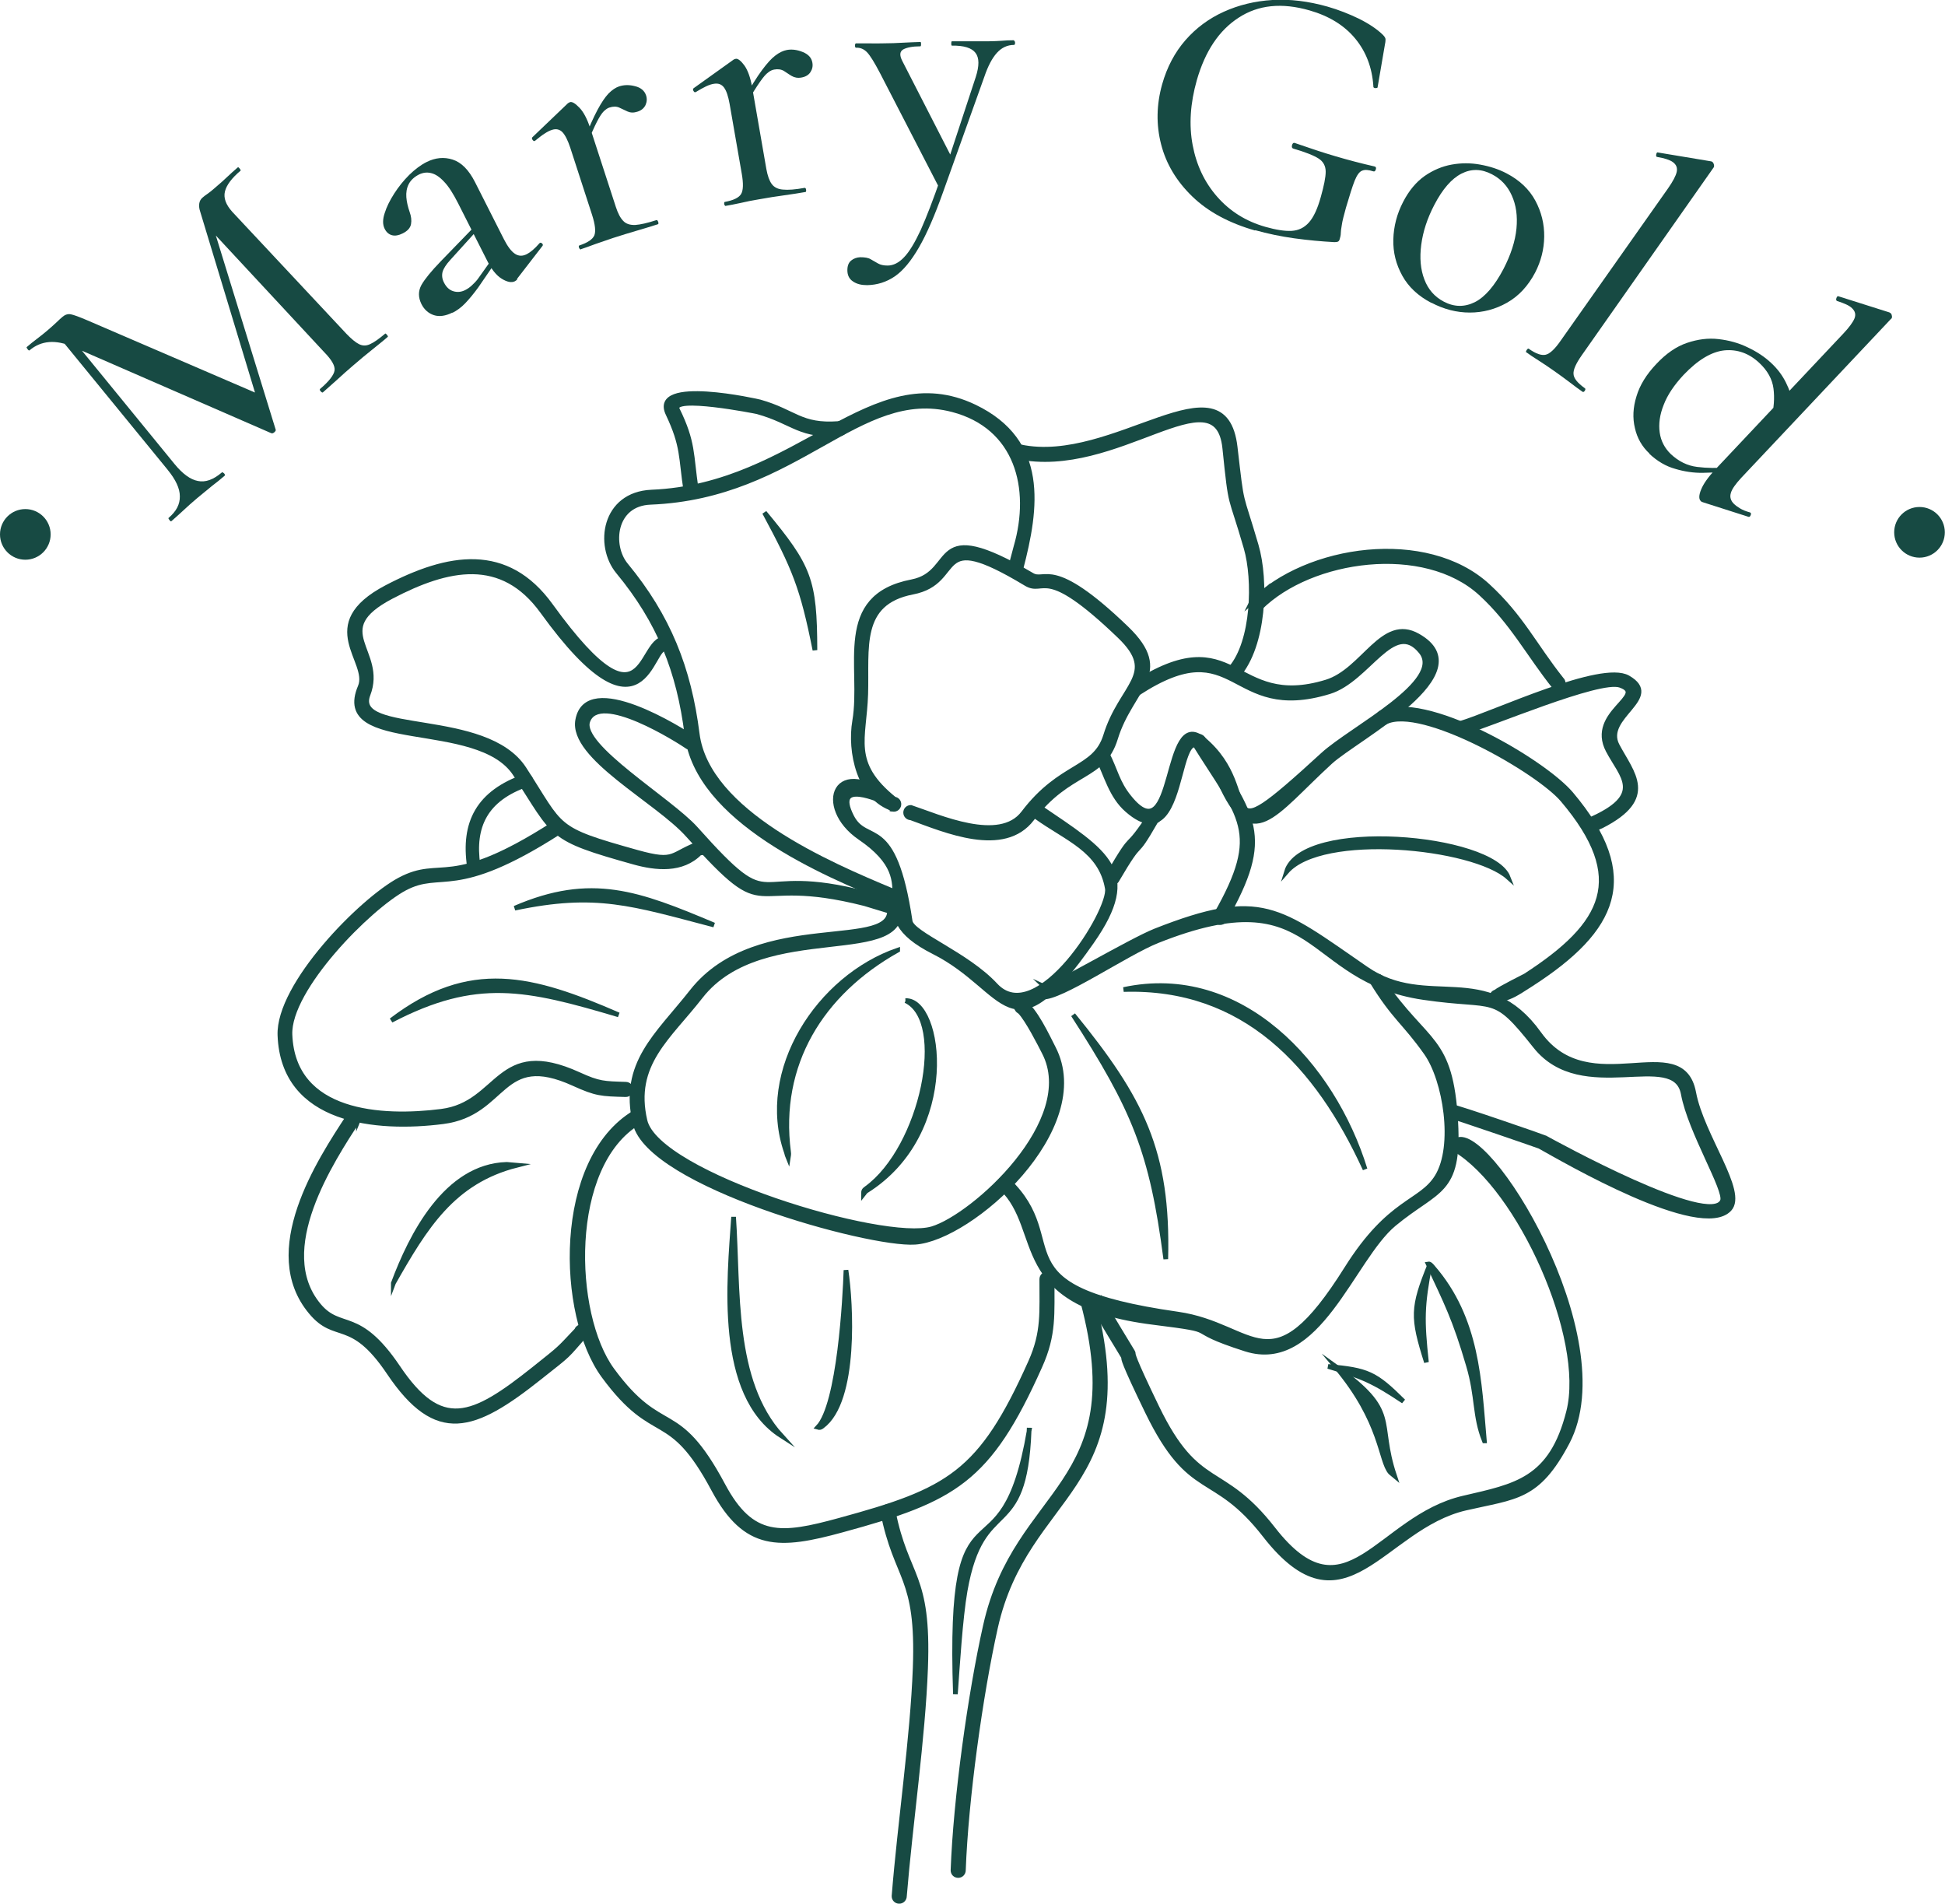 <?xml version="1.0" encoding="UTF-8"?><svg id="_レイヤー_2" xmlns="http://www.w3.org/2000/svg" viewBox="0 0 112.15 109.75"><defs><style>.cls-1,.cls-2{fill:#174a43;}.cls-2{fill-rule:evenodd;stroke:#174a43;stroke-miterlimit:10;stroke-width:.27px;}</style></defs><g id="_レイヤー_2-2"><path class="cls-2" d="m51.51,46.64c-1.99-.63-2.53-3.33-2.23-5.07.53-3.12-1.17-7.17,3.3-8.03,2.67-.52.9-3.92,6.93-.38.76.45,1.14-1.08,5.44,3.06,2.7,2.6.26,3.45-.63,6.36-.72,2.35-2.66,1.78-4.81,4.62-1.62,2.14-5.01.67-6.99-.05-.16,0-.3-.13-.3-.3s.13-.3.3-.3c1.62.54,5.12,2.13,6.49.32,2.16-2.85,4.12-2.46,4.74-4.46.9-2.93,3.1-3.53.81-5.73-4.42-4.25-4.3-2.37-5.4-3.03-5.51-3.32-3.46-.1-6.54.49-3.15.61-2.62,3.22-2.7,5.88-.08,2.58-.94,3.96,1.65,6.05.16.02.28.16.26.33-.02.16-.16.28-.33.26h0Z"/><path class="cls-2" d="m51.04,46.25c-.2-.04-3.07-1.42-1.93.83.87,1.7,2.44-.22,3.37,6.03.11.73,3.26,1.9,4.92,3.69,2.4,2.59,6.67-4.32,6.45-5.58-.38-2.22-2.33-2.85-4.12-4.14-.15-.05-.24-.22-.18-.38s.22-.24.38-.18c3.92,2.66,5.86,3.72,3.02,7.78-4.76,6.81-4.81,2.75-9.09.59-4.5-2.27-.12-3.76-4.28-6.6-2.57-1.76-1.48-4.99,2.06-2.08.01.16-.11.3-.28.31-.16.01.22.25.21.08l-.53-.36Z"/><path class="cls-2" d="m65.31,39.47c6.06-3.92,5.68,1.53,11.17-.15,2.15-.66,3.23-3.83,5.28-2.66,3.76,2.13-3.53,5.88-5.05,7.27-3.31,3.03-4.54,5.35-6.4,1.11-2.95-6.73-1.29,5.19-5.32,1.66-.92-.8-1.19-1.99-1.71-3.04-.05-.15.03-.32.18-.38.15-.05.32.03.38.18.47.91.59,1.67,1.27,2.5,2.75,3.43,1.91-5.32,4.28-3.34,3.65,3.05.16,7.06,6.89.89,1.66-1.52,7.06-4.2,5.65-5.94-1.58-1.95-3.03,1.62-5.28,2.31-5.82,1.78-5.28-3.64-11,.07-.13.1-.32.07-.41-.07-.1-.13-.07-.32.07-.41h0Z"/><path class="cls-2" d="m63.9,50.43c1.69-2.89.77-.95,2.55-3.65.15-.05.32.03.38.18.05.15-.03.32-.18.38-1.42,2.48-.61.61-2.27,3.44-.1.13-.28.16-.41.07-.13-.1-.16-.28-.07-.41h0Z"/><path class="cls-2" d="m69.41,42.64c2.86,4.46,4.02,5.48,1.19,10.42-.09.14-.28.17-.41.08-.14-.09-.17-.28-.08-.41,2.74-4.81,1.42-5.57-1.26-9.88-.06-.15.02-.32.17-.38.15-.06.32.02.38.17h0Z"/><path class="cls-2" d="m60.26,56.91c.43,0,4.92-2.67,6.35-3.24,6.13-2.42,7.12-1.29,12.17,2.19,3.5,2.42,6.94-.5,9.97,3.74,2.9,4.04,8.22-.28,8.91,3.39.47,2.51,2.99,5.72,2.06,6.72-1.65,1.78-9.58-2.86-10.93-3.61-.07-.04-4.76-1.65-5.07-1.72-.16.01-.31-.11-.32-.27-.01-.16.11-.31.27-.32.38.04,5.38,1.78,5.41,1.8.51.28,9.59,5.28,10.24,3.64.24-.61-1.86-3.99-2.26-6.16-.49-2.67-5.82.66-8.53-2.75-2.49-3.14-2.17-2.18-6.45-2.81-6.98-1.02-5.97-7-15.34-3.27-1.79.71-5.63,3.35-6.63,3.24-.16-.04-.26-.2-.22-.36.04-.16.63-.06.79-.02l-.43-.2Z"/><path class="cls-2" d="m79.59,41.12c2.53-1.27,9.4,2.76,11,4.65,4.05,4.8,2.53,7.85-2.28,10.96-1.02.66-1.08.68-1.68.89-.07.07-.12.09-.22.14-.15.05-.32-.03-.38-.18-.05-.15.03-.32.18-.38h.02c.28-.23,1.72-.93,1.75-.96,4.55-2.95,5.97-5.59,2.12-10.13-1.43-1.68-8.14-5.51-10.2-4.48-.14.09-.32.04-.41-.09-.09-.14.06.23.2.14l-.11-.55Z"/><path class="cls-2" d="m51.42,51.96c-3.99-1.6-11.2-4.69-11.81-9.6-.46-3.67-1.59-6.52-3.97-9.4-1.24-1.5-.83-4.47,1.93-4.59,8.5-.35,12.67-7.77,18.63-4.91,4.13,1.99,3.59,5.81,2.66,9.35-.03.16-.19.27-.35.24-.16-.03-.27-.19-.24-.35l.31-1.17c.99-3.4.06-6.94-3.66-7.91-5.42-1.41-8.92,5-17.41,5.34-2.14.08-2.35,2.5-1.42,3.62,2.45,2.97,3.63,5.94,4.11,9.72.57,4.54,7.62,7.54,11.29,9.07.16.02.28.16.26.33-.02.16-.16.28-.33.26h0Z"/><path class="cls-2" d="m39.55,28.32c-.3-1.98-.15-2.59-1.03-4.45-1.03-2.15,5.26-.71,5.29-.7,2.02.57,2.34,1.41,4.53,1.25.15-.05.32.03.38.18.05.15-.03.32-.18.38-2.42.24-2.75-.65-4.87-1.24-.07-.02-5.03-1-4.61-.13.93,1.9.78,2.56,1.08,4.58.03.16-.07.32-.23.35-.16.03-.32-.07-.35-.23h0Z"/><path class="cls-2" d="m58.83,25.76c5.39,1.15,11.77-5.34,12.39.02.42,3.63.26,2.4,1.21,5.65.61,2.08.46,5.76-1.04,7.51-.12.11-.31.11-.42,0-.11-.12-.11-.31,0-.42,1.32-1.55,1.41-5.1.88-6.93-.95-3.3-.85-2.06-1.23-5.76-.46-4.41-6.25,1.72-11.97.5-.16-.05-.24-.22-.19-.37.05-.16.22-.24.37-.19h0Z"/><path class="cls-2" d="m72.17,34.72c3.18-3.22,10.1-4.17,13.61-.95,1.95,1.79,2.7,3.44,4.26,5.4.12.11.13.3.02.42-.11.12-.3.13-.42.02-1.49-1.86-2.44-3.73-4.25-5.39-3.25-2.99-9.81-2.08-12.73.83-.09.14-.28.17-.41.08s.31-.68.4-.82l-.48.41Z"/><path class="cls-2" d="m84.19,41.71c2-.6,8.15-3.52,9.68-2.64,2.02,1.16-1.49,2.25-.62,3.91.85,1.61,2.28,3.02-.9,4.64l-.54.23c-.15.05-.32-.03-.38-.18-.05-.15.03-.32.18-.38,3.34-1.44,1.89-2.53,1.11-4.03-1.13-2.17,2.35-3.17.7-3.75-1.2-.42-7.48,2.28-9.24,2.79-.16,0-.3-.13-.3-.3s.13-.3.3-.3h0Z"/><path class="cls-2" d="m38.4,37.43c-.85-.41-1.17,6.06-7.12-2.17-2.34-3.24-5.44-2.58-8.72-.86-3.71,1.95-.36,3.11-1.34,5.65-.92,2.41,6.79.87,9,4.27,2.25,3.47,1.65,3.46,6.52,4.82,2.3.64,1.85.1,3.71-.56.16.02.27.17.25.34s-.17.27-.34.25c-1.03,1.05-2.54.89-3.8.54-4.97-1.39-4.51-1.47-6.85-5.08-2.14-3.3-10.57-1.2-8.94-5.04.62-1.46-2.59-3.56,1.51-5.72,3.57-1.87,6.95-2.46,9.48,1.05,5.91,8.17,4.91,1.04,6.93,2,.14.08.19.26.11.41-.08.14.12.68-.02.6l-.38-.49Z"/><path class="cls-2" d="m39.64,43.05c-.45-.31-5.12-3.3-5.75-1.46-.49,1.43,4.75,4.54,6.22,6.18,4.85,5.43,2.84,1.9,9.91,3.77l1.5.49c.16-.01.31.11.32.27.01.16-.11.31-.27.32l-1.71-.52c-7.08-1.8-5.25,1.58-10.19-3.95-1.77-1.99-6.75-4.5-6.36-6.63.52-2.9,6.04.59,6.74,1.08.12.11.14.3.03.42-.11.12-.3.14-.42.03h0Z"/><path class="cls-2" d="m30.42,45.22c-2.42.83-3.19,2.41-2.86,4.66.03.13.05.28-.08.31s-.38-.08-.41-.21c-.38-2.54.5-4.29,3.21-5.23.13-.04.27.04.31.17.04.13-.84-.55-.97-.51l.8.82Z"/><path class="cls-2" d="m32.25,47.97c-6.08,3.9-6.76,2.1-8.92,3.25-2.03,1.08-6.71,5.79-6.61,8.43.18,4.59,5.3,4.86,8.73,4.42,3.4-.43,3.2-4.28,7.93-2.12,1.16.53,1.44.52,2.7.56.16,0,.3.13.3.3s-.13.3-.3.3c-1.41-.04-1.69-.04-2.99-.63-4.3-1.96-3.85,1.72-7.55,2.19-3.82.49-9.21.02-9.4-4.98-.11-2.92,4.71-7.8,6.91-8.97,2.45-1.3,2.79.68,8.84-3.2.13-.1.31-.08.42.05.1.13.08.31-.05.42h0Z"/><path class="cls-2" d="m51.82,52.06c.83,3.85-7.83.78-11.42,5.39-1.84,2.37-3.97,3.9-3.21,7.16.72,3.1,13.75,7.07,16.56,6.23,2.38-.71,8.5-6.22,6.46-10.16-.25-.49-.97-1.91-1.41-2.36h.01c-.15-.05-.24-.22-.18-.37.05-.15.22-.24.38-.18.66.4,1.42,2.05,1.73,2.65,2.39,4.62-4.75,10.99-7.98,11.2-2.68.18-15.31-3.32-16.14-6.85-.81-3.47,1.29-5.08,3.27-7.6,3.79-4.83,11.98-2.16,11.37-4.92-.05-.16.04-.32.19-.37.16-.05.32.04.37.19h0Z"/><path class="cls-2" d="m58.11,68.04c3.79,3.61-.92,6.19,9.79,7.72,4.52.64,5.33,4.41,9.75-2.63,2.5-3.98,4.27-3.76,5.21-5.29,1.09-1.77.48-5.58-.63-7.14-1.25-1.77-1.83-2-3.12-4.1-.02-.16.1-.31.26-.33.16-.02.31.1.33.26,2.59,3.78,3.96,3.18,4.24,8.17.23,4.14-1.08,3.81-3.56,5.87-2.41,2-4.37,8.55-8.56,7.21-3.91-1.25-1.04-1-5.33-1.54-8.39-1.05-6.2-5.31-8.75-7.75-.13-.1-.15-.29-.05-.42.1-.13.29-.15.42-.05h0Z"/><path class="cls-2" d="m36.84,64.7c-4.16,2.48-3.9,11.08-1.54,14.29,2.92,3.98,3.7,1.61,6.39,6.64,1.67,3.13,3.35,2.94,6.71,2.02,6.31-1.72,8.14-2.68,11.02-9.12.78-1.74.64-2.9.65-4.78,0-.16.13-.3.3-.3s.3.13.3.3c-.02,1.99.13,3.17-.71,5.03-2.95,6.6-4.93,7.67-11.39,9.43-3.64,1-5.58,1.1-7.42-2.33-2.58-4.83-3.36-2.5-6.34-6.55-2.58-3.51-2.79-12.47,1.79-15.19.15-.06.32,0,.39.16.06.15,0,.32-.16.39h0Z"/><path class="cls-2" d="m20.67,64.55c-1.56,2.4-4.94,7.53-2.29,10.71,1.26,1.51,2.27.17,4.56,3.56,2.5,3.72,4.27,2.95,7.84.11,1.64-1.31,1.36-1.07,2.47-2.24.05-.15.22-.24.38-.18.15.05.24.22.18.38-1.26,1.43-.85,1.07-2.67,2.51-3.82,3.04-5.97,3.81-8.71-.26-2.19-3.26-3.07-1.76-4.51-3.5-2.92-3.5.47-8.69,2.21-11.33.07-.15.24-.22.39-.15.15.07.39-.18.32-.03l-.17.42Z"/><path class="cls-2" d="m63.47,74.88c3.56,5.98.35.29,3.24,6.26,2.38,4.91,3.71,3.17,6.7,7.01,4.21,5.41,6.05-.64,10.97-1.78,3-.7,5.07-1.02,6.07-4.99,1.07-4.24-2.83-12.88-6.56-15.11-.14.04,0,.05-.06-.09-.05-.14-.04-.28.08-.39,1.69-1.41,9.65,11.31,6.46,17.37-1.71,3.24-2.96,3.12-5.87,3.79-4.79,1.11-6.99,7.44-11.57,1.56-2.97-3.82-4.27-1.97-6.77-7.11-2.88-5.93.28-.35-3.17-6.14-.1-.13-.08-.31.05-.42.13-.1.31-.08.42.05h0Z"/><path class="cls-2" d="m63.01,74.9c2.93,11.02-3.84,11.02-5.61,18.94-.87,3.9-1.7,9.9-1.85,13.99,0,.16-.13.3-.3.3s-.3-.13-.3-.3c.15-4.11.99-10.18,1.87-14.1,1.79-8.02,8.46-7.98,5.62-18.65-.05-.16.04-.32.19-.37.16-.05.32.04.37.19h0Z"/><path class="cls-2" d="m51.5,87.12c.78,3.91,2.08,3.56,1.87,9.06-.15,4.02-.88,8.99-1.22,13.14,0,.16-.13.3-.3.3s-.3-.13-.3-.3c.33-4.16,1.07-9.13,1.22-13.16.2-5.35-1.09-5.04-1.87-8.98-.02-.16.1-.31.27-.32.16-.02.31.1.32.27h0Z"/><path class="cls-2" d="m51.76,54.78c-4.41,2.47-6.95,6.58-6.29,11.64.02.13,0,.2-.02.33-.08-.2-.05-.11-.1-.3h0c-1.65-4.73,1.86-10.1,6.41-11.67h0Z"/><path class="cls-2" d="m52.21,57.69c2.07-.11,3.12,7.61-2.27,10.98-.05.03-.11.13-.15.18,0-.2.02-.23.17-.34,3.23-2.35,4.74-9.64,2.26-10.82h0Z"/><path class="cls-2" d="m42.3,70.16c.29,4.18-.13,9.45,2.75,12.62-3.71-2.38-3-8.98-2.75-12.62h0Z"/><path class="cls-2" d="m48.78,73.23c.29,1.88.62,7.53-1.37,9-.09.07-.15.09-.25.06,1.25-1.31,1.57-7.53,1.62-9.06h0Z"/><path class="cls-2" d="m22.68,73.98c1.02-2.74,3.02-6.75,6.54-6.85l.58.05c-3.69.94-5.28,3.56-7.12,6.8h0Z"/><path class="cls-2" d="m22.56,58.83c4.54-3.46,8.12-2.49,13.11-.32-5.32-1.58-8.2-2.24-13.11.32h0Z"/><path class="cls-2" d="m29.68,52.36c4.42-1.91,7.14-.86,11.49.97-4.73-1.24-6.79-1.96-11.49-.97h0Z"/><path class="cls-2" d="m61.88,58.51c3.95,4.85,5.5,7.87,5.34,14.08-.81-6.21-1.81-8.61-5.34-14.08h0Z"/><path class="cls-2" d="m78.71,67.41c-2.74-5.99-6.96-10.58-13.92-10.36,6.75-1.45,12.05,4.31,13.92,10.36h0Z"/><path class="cls-2" d="m77.01,78.78c3.73,2.67,2.32,3.08,3.4,6.31l-.24-.2c-.6-.69-.46-2.91-3.16-6.11h0Z"/><path class="cls-2" d="m44.08,29.55c2.59,3.13,2.9,3.86,2.91,7.93-.72-3.61-1.17-4.7-2.91-7.93h0Z"/><path class="cls-2" d="m82.25,78.54c-.82-2.6-.82-3.14.21-5.67-.47,2.43-.47,3.22-.21,5.67h0Z"/><path class="cls-2" d="m76.58,78.78c2.29.21,2.71.39,4.34,2.01-1.74-1.16-2.35-1.42-4.34-2.01h0Z"/><path class="cls-2" d="m74.18,50.26c.92-3.03,11.84-2.09,12.78.32-2.02-1.81-10.74-2.68-12.78-.32h0Z"/><path class="cls-2" d="m85.59,83.07c-.58-1.44-.38-2.53-.92-4.35-.79-2.7-1.29-3.65-2.32-5.85.1-.02.2.11.26.18,2.6,2.99,2.68,6.59,2.98,10.02h0Z"/><path class="cls-2" d="m59.34,82.45c-.24,6.62-2.69,3.59-3.69,9.26-.28,1.61-.44,4.32-.56,5.96-.46-13.49,2.65-5.78,4.26-15.22h0Z"/><path class="cls-1" d="m22.2,19.23s.06,0,.11.07c.05.06.07.1.05.12-.26.23-.57.47-.9.74-.34.27-.69.56-1.06.88-.35.3-.67.58-.97.86-.3.27-.57.51-.81.72-.03.03-.07,0-.13-.06-.05-.06-.07-.11-.03-.14.52-.44.79-.8.83-1.06s-.16-.61-.58-1.04l-6.71-7.22-.14-1.42,4.03,13.07c.03.05,0,.11-.07.17-.07.06-.13.08-.19.05l-11.41-4.97c-1.01-.44-1.85-.37-2.52.2-.02.02-.06,0-.11-.07s-.07-.1-.05-.12c.19-.16.39-.33.61-.49.22-.17.4-.31.55-.44.2-.17.38-.33.54-.48.16-.15.27-.26.36-.33.15-.13.31-.18.48-.15.17.03.49.15.96.35l9.87,4.25.28,1.52-3.65-12.05c-.06-.17-.07-.33-.05-.46s.08-.25.19-.34c.07-.06.17-.14.29-.22.12-.08.25-.19.4-.32.3-.25.54-.47.73-.65s.39-.36.61-.55c.02-.02.06,0,.11.07.05.06.07.1.05.12-.51.43-.81.83-.9,1.2s.05.76.43,1.18l6.58,7.03c.28.29.52.49.72.59.2.1.41.11.64,0,.23-.1.52-.31.9-.63Zm-12.52,7.87l-6.46-7.9.42-.31,6.43,7.87c.46.56.91.89,1.34.97.43.09.89-.07,1.38-.49.03-.03.07,0,.13.05.05.06.07.11.03.14-.23.2-.48.4-.73.59-.25.2-.53.43-.84.69-.29.24-.55.48-.8.71-.25.23-.48.44-.7.63-.02.02-.06,0-.11-.07-.05-.06-.07-.1-.05-.12.45-.38.66-.79.65-1.25,0-.45-.24-.96-.7-1.52Z"/><path class="cls-1" d="m29.83,16.1c-.04.05-.09.09-.15.12-.19.09-.44.04-.75-.15-.31-.19-.6-.55-.86-1.08l-1.66-3.28c-.28-.55-.54-.96-.8-1.23-.26-.28-.5-.44-.75-.5-.24-.06-.47-.03-.7.08-.27.14-.47.32-.59.55-.12.23-.16.49-.14.76s.09.56.19.85c.09.25.12.48.08.7-.04.22-.2.4-.49.54-.22.11-.43.15-.61.1-.18-.05-.32-.17-.42-.37-.12-.24-.12-.54,0-.9.11-.36.3-.74.55-1.13.25-.39.54-.75.87-1.08.33-.32.66-.57,1-.74.5-.25,1-.3,1.5-.14.5.16.93.59,1.29,1.3l1.67,3.3c.21.41.42.69.63.83.21.14.44.15.69.02.21-.11.45-.31.72-.62.04-.05.09-.05.15,0s.07.11.02.16l-1.46,1.89Zm-3.74,1.92c-.4.2-.76.25-1.07.15s-.56-.32-.72-.64c-.19-.39-.19-.75,0-1.1.2-.35.57-.8,1.11-1.36l1.92-1.98.17.2-1.53,1.69c-.24.26-.39.49-.45.69-.05.2-.03.41.08.62.13.26.31.43.54.5.22.07.46.05.69-.07.12-.06.25-.15.36-.25.12-.11.24-.23.35-.37l1.04-1.46.15.25-1.16,1.69c-.27.37-.52.67-.75.91-.23.24-.48.42-.74.55Z"/><path class="cls-1" d="m33.49,14.39s-.07-.02-.1-.1c-.03-.08-.02-.13.02-.14.48-.16.76-.35.86-.58.09-.23.05-.62-.13-1.18l-1.26-3.88c-.14-.42-.29-.72-.45-.89-.17-.17-.37-.21-.61-.13-.13.04-.28.12-.43.22-.16.1-.33.24-.53.4-.04.04-.09.03-.14-.03-.05-.06-.06-.12-.03-.16l2.06-1.97s.09-.05.11-.06c.12-.04.3.06.54.31.24.24.45.64.63,1.18l1.48,4.55c.12.37.26.64.43.81.16.17.39.24.69.23.29-.02.7-.11,1.22-.28.04-.01.07.02.1.1.03.08.02.13-.02.14-.34.11-.74.23-1.18.36-.44.13-.91.27-1.4.43-.36.12-.7.24-1.02.35-.32.12-.6.22-.84.3Zm.35-6.07l-.19-.18c.3-.77.57-1.37.8-1.8.23-.43.44-.74.64-.95.2-.2.4-.34.61-.41.28-.09.58-.1.92-.01.33.08.54.26.63.52.07.2.05.39-.03.57-.09.18-.24.31-.47.38-.21.07-.4.06-.56-.01-.17-.08-.33-.15-.49-.23-.16-.07-.35-.07-.56,0-.11.03-.21.11-.33.22-.11.11-.24.31-.39.6-.15.29-.34.72-.58,1.3Z"/><path class="cls-1" d="m41.84,11.88s-.07-.03-.08-.11c-.01-.08,0-.13.04-.13.49-.09.8-.24.93-.45.13-.21.14-.61.04-1.18l-.7-4.02c-.08-.44-.18-.75-.32-.94-.14-.19-.33-.26-.58-.22-.14.02-.29.07-.46.15-.17.08-.36.19-.58.32-.05.04-.1.02-.14-.05-.04-.07-.04-.12,0-.16l2.32-1.66c.05-.02.09-.04.12-.04.12-.02.29.11.49.38.2.28.35.7.45,1.26l.82,4.72c.07.38.17.67.31.86s.36.3.65.32c.29.03.71,0,1.25-.1.04,0,.07.03.08.11.01.08,0,.13-.04.13-.36.06-.76.13-1.22.19-.46.06-.94.14-1.45.23-.37.06-.72.13-1.06.21-.33.07-.62.13-.87.17Zm1.21-5.96l-.16-.21c.41-.72.76-1.28,1.05-1.67.29-.39.54-.67.77-.84.22-.17.45-.28.67-.32.29-.05.59-.01.91.12s.5.33.55.6c.04.21,0,.39-.11.56-.11.17-.29.27-.52.31-.22.04-.4,0-.56-.09s-.3-.2-.45-.29c-.15-.09-.34-.12-.56-.08-.11.02-.23.07-.35.17-.13.09-.28.27-.47.54s-.44.67-.76,1.2Z"/><path class="cls-1" d="m58.47,2.34s.06.04.06.12-.02.13-.06.13c-.39,0-.72.16-.99.46-.27.3-.51.75-.72,1.37l-2.38,6.65c-.48,1.35-.94,2.41-1.39,3.19-.45.78-.91,1.34-1.39,1.67-.48.33-1.02.5-1.6.51-.32,0-.59-.06-.81-.21-.22-.14-.33-.36-.33-.65,0-.25.07-.44.22-.56.15-.12.32-.18.52-.19.26,0,.47.03.61.12.14.08.28.16.42.24s.32.12.55.12c.33,0,.65-.16.95-.48.3-.31.62-.84.96-1.57.33-.74.72-1.75,1.16-3.02v.77s-3.51-6.8-3.51-6.8c-.32-.61-.56-1-.74-1.19-.18-.19-.39-.28-.64-.27-.04,0-.06-.04-.06-.12s.02-.13.06-.13c.24,0,.49,0,.75,0,.26,0,.52.01.75,0,.47,0,.89-.02,1.24-.04s.68-.03.97-.04c.03,0,.04.04.04.12,0,.08-.01.13-.04.13-.46,0-.79.07-.99.18-.2.12-.22.33-.06.65l2.92,5.7-.57.99,1.89-5.74c.21-.65.21-1.11-.01-1.4-.22-.29-.67-.43-1.36-.42-.03,0-.04-.04-.04-.12,0-.08.01-.13.04-.13.33,0,.65,0,.95,0,.3,0,.69,0,1.16,0,.31,0,.56-.02.76-.03.2-.02.44-.03.7-.03Z"/><path class="cls-1" d="m72.37,13.29c-1.5-.43-2.71-1.08-3.62-1.96-.91-.88-1.51-1.88-1.8-3.01-.29-1.13-.27-2.28.06-3.46.28-.99.73-1.84,1.34-2.54.61-.7,1.35-1.25,2.21-1.64.86-.39,1.8-.62,2.81-.68,1.02-.06,2.07.07,3.17.38.63.18,1.24.42,1.82.7.58.29,1.04.6,1.37.92.1.1.15.18.16.25,0,.07,0,.16-.03.29l-.43,2.51s-.05.04-.13.03-.12-.04-.11-.1c-.07-1.08-.42-2-1.05-2.76-.63-.76-1.51-1.3-2.63-1.62-1.6-.46-2.96-.32-4.09.42-1.13.73-1.93,1.93-2.41,3.6-.38,1.34-.46,2.59-.24,3.75.22,1.16.69,2.15,1.42,2.98.73.83,1.65,1.41,2.78,1.73.6.17,1.1.25,1.5.23.4-.02.73-.18,1-.48.27-.3.5-.79.69-1.48.18-.64.28-1.13.28-1.45,0-.32-.13-.58-.41-.76-.28-.18-.76-.37-1.45-.57-.08-.02-.11-.09-.08-.2.03-.11.08-.15.15-.13.86.3,1.64.56,2.36.77.71.21,1.47.41,2.26.59.07.02.09.08.06.17-.03.09-.07.13-.14.11-.28-.09-.49-.11-.65-.04-.16.06-.3.26-.43.58-.13.33-.29.84-.5,1.55-.12.44-.21.77-.24,1-.04.22-.06.39-.06.49,0,.11-.03.21-.06.32-.02.08-.06.13-.1.15-.04.02-.11.03-.21.03-.74-.04-1.51-.11-2.31-.22-.79-.11-1.55-.27-2.26-.47Z"/><path class="cls-1" d="m82.53,17.46c-.75-.39-1.31-.91-1.67-1.56-.36-.65-.54-1.34-.52-2.1.02-.75.21-1.48.57-2.17.33-.64.75-1.14,1.23-1.48.49-.34,1.01-.56,1.56-.66.55-.1,1.1-.1,1.65,0s1.05.26,1.51.5c.77.4,1.32.93,1.67,1.58.35.65.52,1.35.51,2.08-.01.73-.19,1.42-.52,2.06-.41.78-.95,1.36-1.62,1.74-.67.38-1.39.57-2.15.57-.76,0-1.5-.19-2.22-.57Zm.72-.07c.61.32,1.2.32,1.79.03.59-.3,1.14-.94,1.65-1.91.43-.83.68-1.61.75-2.33.07-.73-.02-1.36-.27-1.91-.24-.54-.62-.95-1.14-1.22-.61-.32-1.19-.33-1.76-.04-.57.29-1.09.89-1.56,1.79-.41.78-.66,1.55-.76,2.31-.1.76-.04,1.43.18,2,.22.58.59,1,1.12,1.28Z"/><path class="cls-1" d="m87.99,20.31s-.01-.06.04-.13c.05-.07.08-.09.11-.08.42.3.75.41.99.35.24-.06.53-.33.86-.81l6.19-8.78c.28-.4.45-.72.5-.95.05-.23-.02-.42-.23-.57-.17-.12-.47-.22-.89-.29-.06,0-.08-.06-.06-.15.02-.09.05-.13.09-.11l3.06.51s.06.01.08.03c.03.02.07.07.09.14s.02.13,0,.17l-7.62,10.85c-.33.47-.49.83-.47,1.07.01.25.23.52.65.82.05.03.04.08,0,.15-.05.07-.1.09-.14.05-.21-.14-.44-.32-.72-.53-.27-.21-.57-.42-.89-.65-.31-.22-.61-.42-.89-.6-.29-.18-.54-.35-.76-.51Z"/><path class="cls-1" d="m95.11,26.15c-.43-.4-.71-.89-.84-1.47-.14-.58-.11-1.19.09-1.83.19-.64.57-1.26,1.14-1.86.56-.6,1.15-1.01,1.77-1.22s1.22-.29,1.82-.22c.6.07,1.16.22,1.69.48.53.25.98.55,1.34.89.37.34.65.72.85,1.12.2.4.35.82.44,1.25l-1.28.87c.16-.64.2-1.22.13-1.76-.07-.54-.34-1.03-.82-1.48-.59-.55-1.26-.79-2.01-.72-.75.08-1.53.55-2.35,1.41-.54.58-.93,1.15-1.15,1.73-.23.57-.3,1.11-.23,1.6.07.49.29.9.64,1.24.45.42.95.67,1.52.74.56.07,1.16.08,1.79.02l.02.25c-.44.04-.93.06-1.47.07s-1.08-.07-1.61-.23c-.54-.15-1.03-.44-1.49-.87Zm13.94-7.78l-8.65,9.18c-.33.36-.54.65-.6.88-.07.23,0,.44.17.61.09.09.21.18.36.27.15.09.34.17.57.23.06.02.08.07.05.15-.03.08-.07.12-.12.11l-2.63-.84c-.06-.02-.11-.04-.13-.07-.12-.11-.12-.34.02-.67.13-.33.41-.72.83-1.17l7.36-7.81c.34-.36.56-.66.65-.88.09-.22.04-.42-.14-.59-.09-.09-.21-.16-.34-.22-.13-.06-.31-.13-.53-.2-.05-.03-.06-.08-.03-.17.03-.08.07-.12.11-.1l2.94.93s.06.03.09.06.05.08.06.15c.01.07,0,.12-.04.16Z"/><circle class="cls-1" cx="1.46" cy="30.81" r="1.46"/><circle class="cls-1" cx="110.68" cy="30.69" r="1.46"/></g></svg>